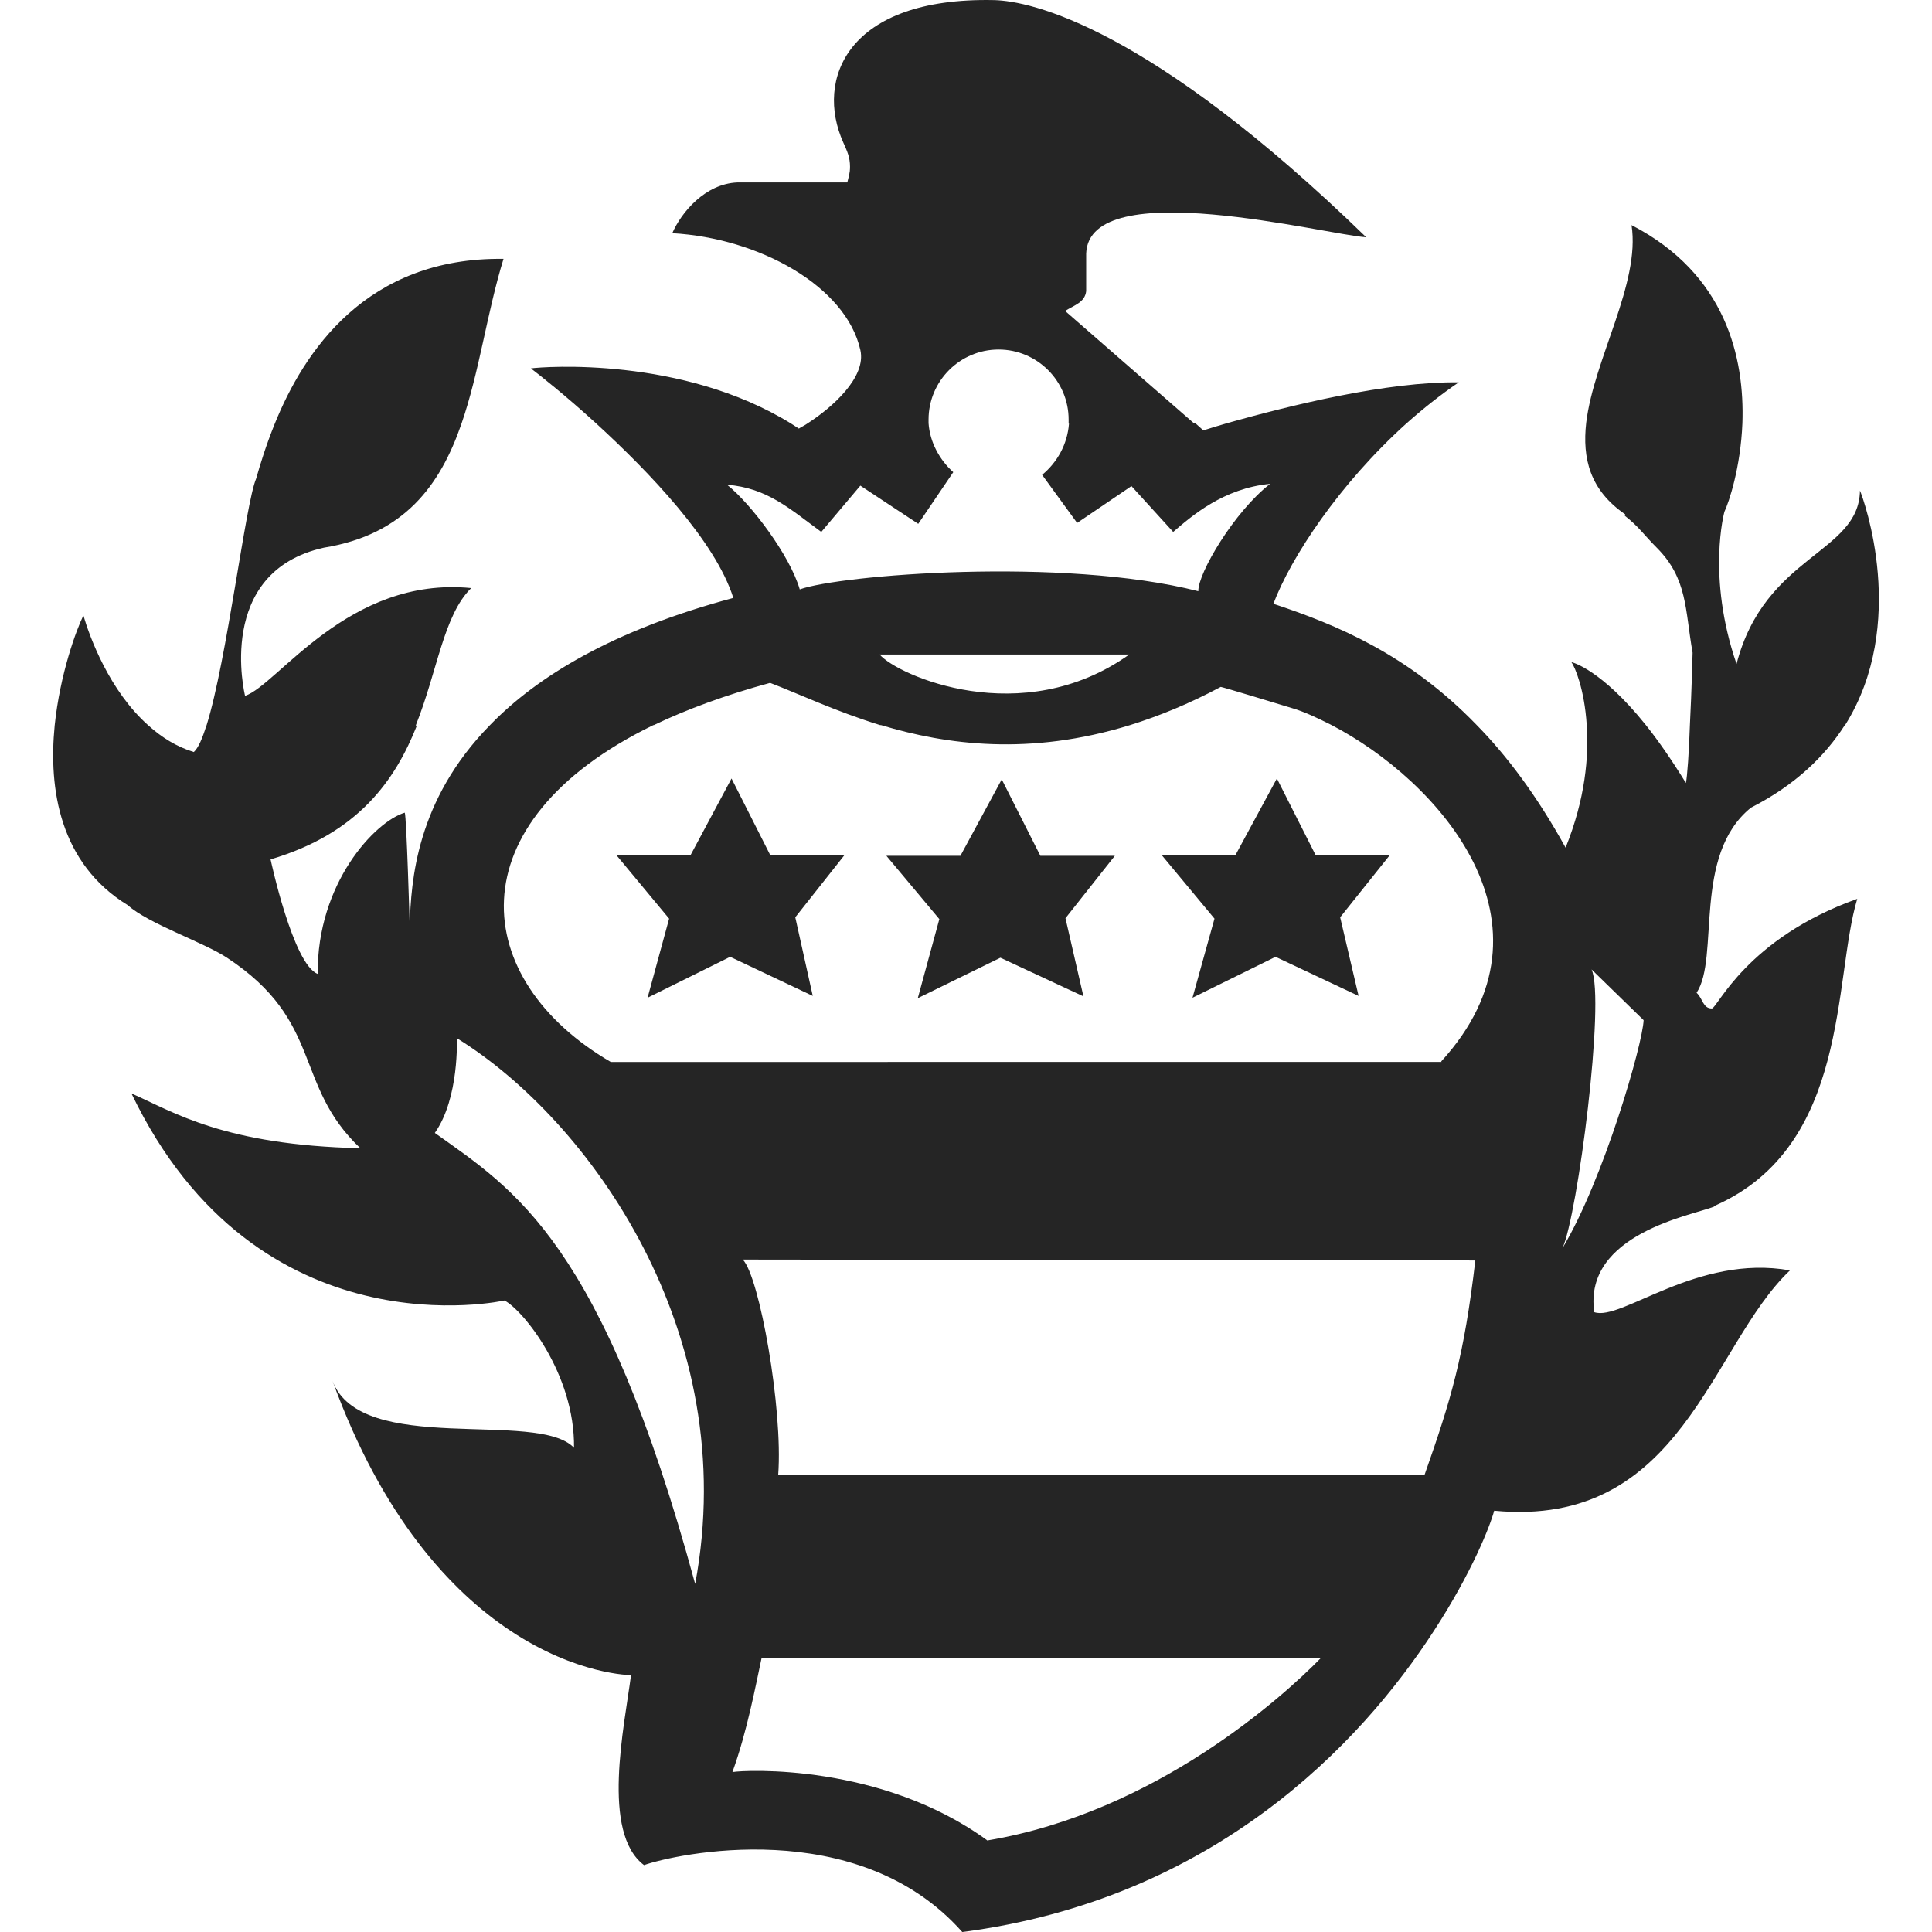 <svg xmlns="http://www.w3.org/2000/svg" id="uuid-7fdf3a8c-7952-4c7a-bb22-e5440a5f7db3" data-name="Layer 1" viewBox="0 0 600 600"><path fill="#252525" d="m532.32 374.71.28-.28c41.96-18.55 36.66-70.31 44.19-95.28-34.43 12.28-43.49 34.04-45.16 34.04-2.79 0-2.79-3.07-4.74-4.88 7.25-10.88-1.39-42.69 16.87-57.47 13.87-7.08 23.05-16.09 29.18-25.67h.09c19.66-31.39 5.85-69.89 4.6-72.82-.28 19.53-29.55 19.95-38.33 53.85-9.34-27.2-3.76-47.29-3.76-47.29 1.39-2.93 5.02-13.67 5.58-27.48.7-20.23-5.02-46.31-34.43-61.52 2.79 18.13-11.71 41.57-14.08 61.38-1.25 11.02 1.12 20.92 12.13 28.46l-.14.42c4.32 3.35 5.99 6 9.9 9.9 9.62 9.63 8.78 19.25 11.15 32.64 0 0-.28 11.62-.83 22.32-.28 8.51-.84 16.32-1.25 18.13-4.46-7.25-8.64-13.25-12.55-18.13-13.66-17.02-22.72-19.39-23-19.39 1.12 1.53 4.04 8.51 4.74 19.39.7 9.9-.42 23.02-6.55 38.22-8.78-15.9-18.12-28.46-27.74-38.22-21.19-21.9-43.63-31.11-63.01-37.52 5.44-14.37 20.35-37.11 41.4-56.08 5.02-4.46 10.45-8.79 16.17-12.69-22.44-.28-52.55 7.25-71.51 12.55-2.93.84-5.58 1.67-7.81 2.37l-2.65-2.37h-.46l-39.83-34.73c2.93-1.81 6.13-2.65 6.55-6.14V78.7c.98-24.83 74.86-5.72 86.98-5.02C356.96 8.26 320.16.31 308.73.03c-45.72-.98-55.62 24.69-46.84 44.22 1.25 2.79 2.09 4.6 2.09 7.53 0 2.09-.42 3.07-.84 4.88h-34.15c-10.04.42-17.42 9.35-20.21 15.76 27.04 1.53 53.95 16.46 58.41 36.27 1.95 8.51-8.92 17.99-16.31 22.74-.98.7-1.95 1.12-2.79 1.67l-2.37-1.53c-33.87-20.92-76.81-17.72-80.85-17.16 2.37 1.81 10.59 8.23 20.35 17.16 16.31 14.93 36.94 36.41 42.52 54.12-37.5 10.04-60.92 24.41-75.55 39.48-23 23.44-24.53 48.54-24.95 62.22 0 0-.98-33.62-1.53-35.01-9.34 2.79-27.32 22.04-27.04 50.08-7.67-2.93-14.64-35.57-14.64-35.57 27.32-8.09 38.75-24.69 45.44-41.57h-.36c6.78-16.97 8.61-34.2 17.23-42.69-38.19-3.77-60.08 30.13-70.26 33.48v-.14s-9.48-38.36 24.53-45.89c24.95-4.05 36.1-19.39 42.66-38.36 5.58-16.04 7.95-34.6 13.1-51.33-42.66-.56-62.03 28.88-71.09 51.33-2.65 6.56-4.46 12.42-5.72 16.88-3.34 7.79-9.04 56.28-15.43 76.72h-.04c-1.25 4.05-2.51 6.97-3.9 8.23-5.44-1.67-10.04-4.6-14.08-8.23-12.13-10.74-18.26-27.48-20.21-34.18-2.09 4.18-7.25 17.99-8.92 34.18-1.95 19.67 1.53 42.83 22.72 55.8 6.27 5.72 23.7 11.58 30.81 16.32 30.11 19.81 20.49 39.34 41.4 59.15-42.24-.98-57.85-11.16-71.09-17.02 39.17 81.61 115.84 64.31 115.84 64.31 5.72 2.93 21.89 22.74 21.61 45.75-11.29-12-66.21 2.79-75-20.78 15.47 42.55 36.94 65.42 55.2 77.56 20.77 13.81 37.5 13.81 37.5 13.81-2.09 16.04-9.34 48.96 4.04 59.01 9.34-3.35 66.21-16.04 98.83 20.78 78.06-10.18 123.65-58.31 146.51-93.6 11.71-17.99 17.42-32.5 18.68-37.25 58.41 5.58 67.05-51.06 91.86-74.63-28.86-5.16-52.41 15.9-60.78 12.97-3.48-24.41 30.81-30.13 37.22-32.78ZM225.79 150.54c12.41.98 19.38 7.39 29.27 14.65l12.13-14.37 17.98 11.86 10.87-16.04c-4.18-3.77-7.25-9.21-7.67-15.21v-1.12c0-12 9.76-21.76 21.75-21.76s21.75 9.76 21.75 21.76v1.26h.11c-.49 6.44-3.67 12.05-8.34 15.9l10.87 14.93 16.87-11.44 12.96 14.23c5.85-5.02 15.61-13.53 30.11-14.93-11.15 8.65-22.44 27.76-22.3 33.34-42.24-10.74-111.52-5.02-123.78-.56-3.07-10.6-15.19-26.64-22.58-32.5Zm124.9 52.73c-33.32 23.71-72.07 6.42-77.5 0h77.5Zm-134.8 288.62c-28.99-106.44-56.04-122.34-80.85-140.05 7.67-10.88 6.83-29.43 6.83-29.43 41.12 25.39 88.66 91.51 74.02 169.49Zm90.89 79.65v.14c-32.9-24.13-75.55-22.04-79.32-21.34 4.6-12.69 7.25-27.06 9.06-35.43h173.69c-11.71 12-51.3 47.85-103.43 56.64Zm135.63-113.55H241.68c1.53-20.37-5.85-61.66-11.01-66.82l227.5.28c-3.48 29.71-7.53 43.24-15.75 66.54Zm5.16-128.33.14.14H189.68c-43.63-25.39-49.21-74.21 13.24-104.62h.14c10.18-4.88 22.3-9.35 36.1-13.11 8.78 3.35 20.21 8.79 34.15 13.11h.28c20.35 6.14 46.14 9.63 77.37 0 8.92-2.79 18.26-6.56 28.16-11.86.42 0 18.4 5.44 22.02 6.56 3.9 1.12 7.95 3.07 12.13 5.16 33.46 17.3 73.32 61.94 34.29 104.62Zm37.64 58.03c4.74-10.18 13.38-77.28 9.06-86.63l16.17 15.76c-.28 7.39-12.41 49.52-25.23 70.86Z"/><path fill="#252525" d="m323.09 265.77-11.99-23.72-12.83 23.72h-23l16.45 19.67-6.69 24.55 25.65-12.56 25.79 12-5.58-24.27 15.34-19.39h-23.14zM239.17 265.49l-11.99-23.72-12.68 23.72h-23.14l16.44 19.81-6.69 24.55 25.65-12.7 25.65 12.14-5.43-24.41 15.33-19.39h-23.14zM408.54 265.49l-11.99-23.72-12.83 23.72h-23l16.45 19.81-6.83 24.55 25.79-12.7 25.79 12.14-5.72-24.41 15.48-19.39h-23.14z"/></svg>